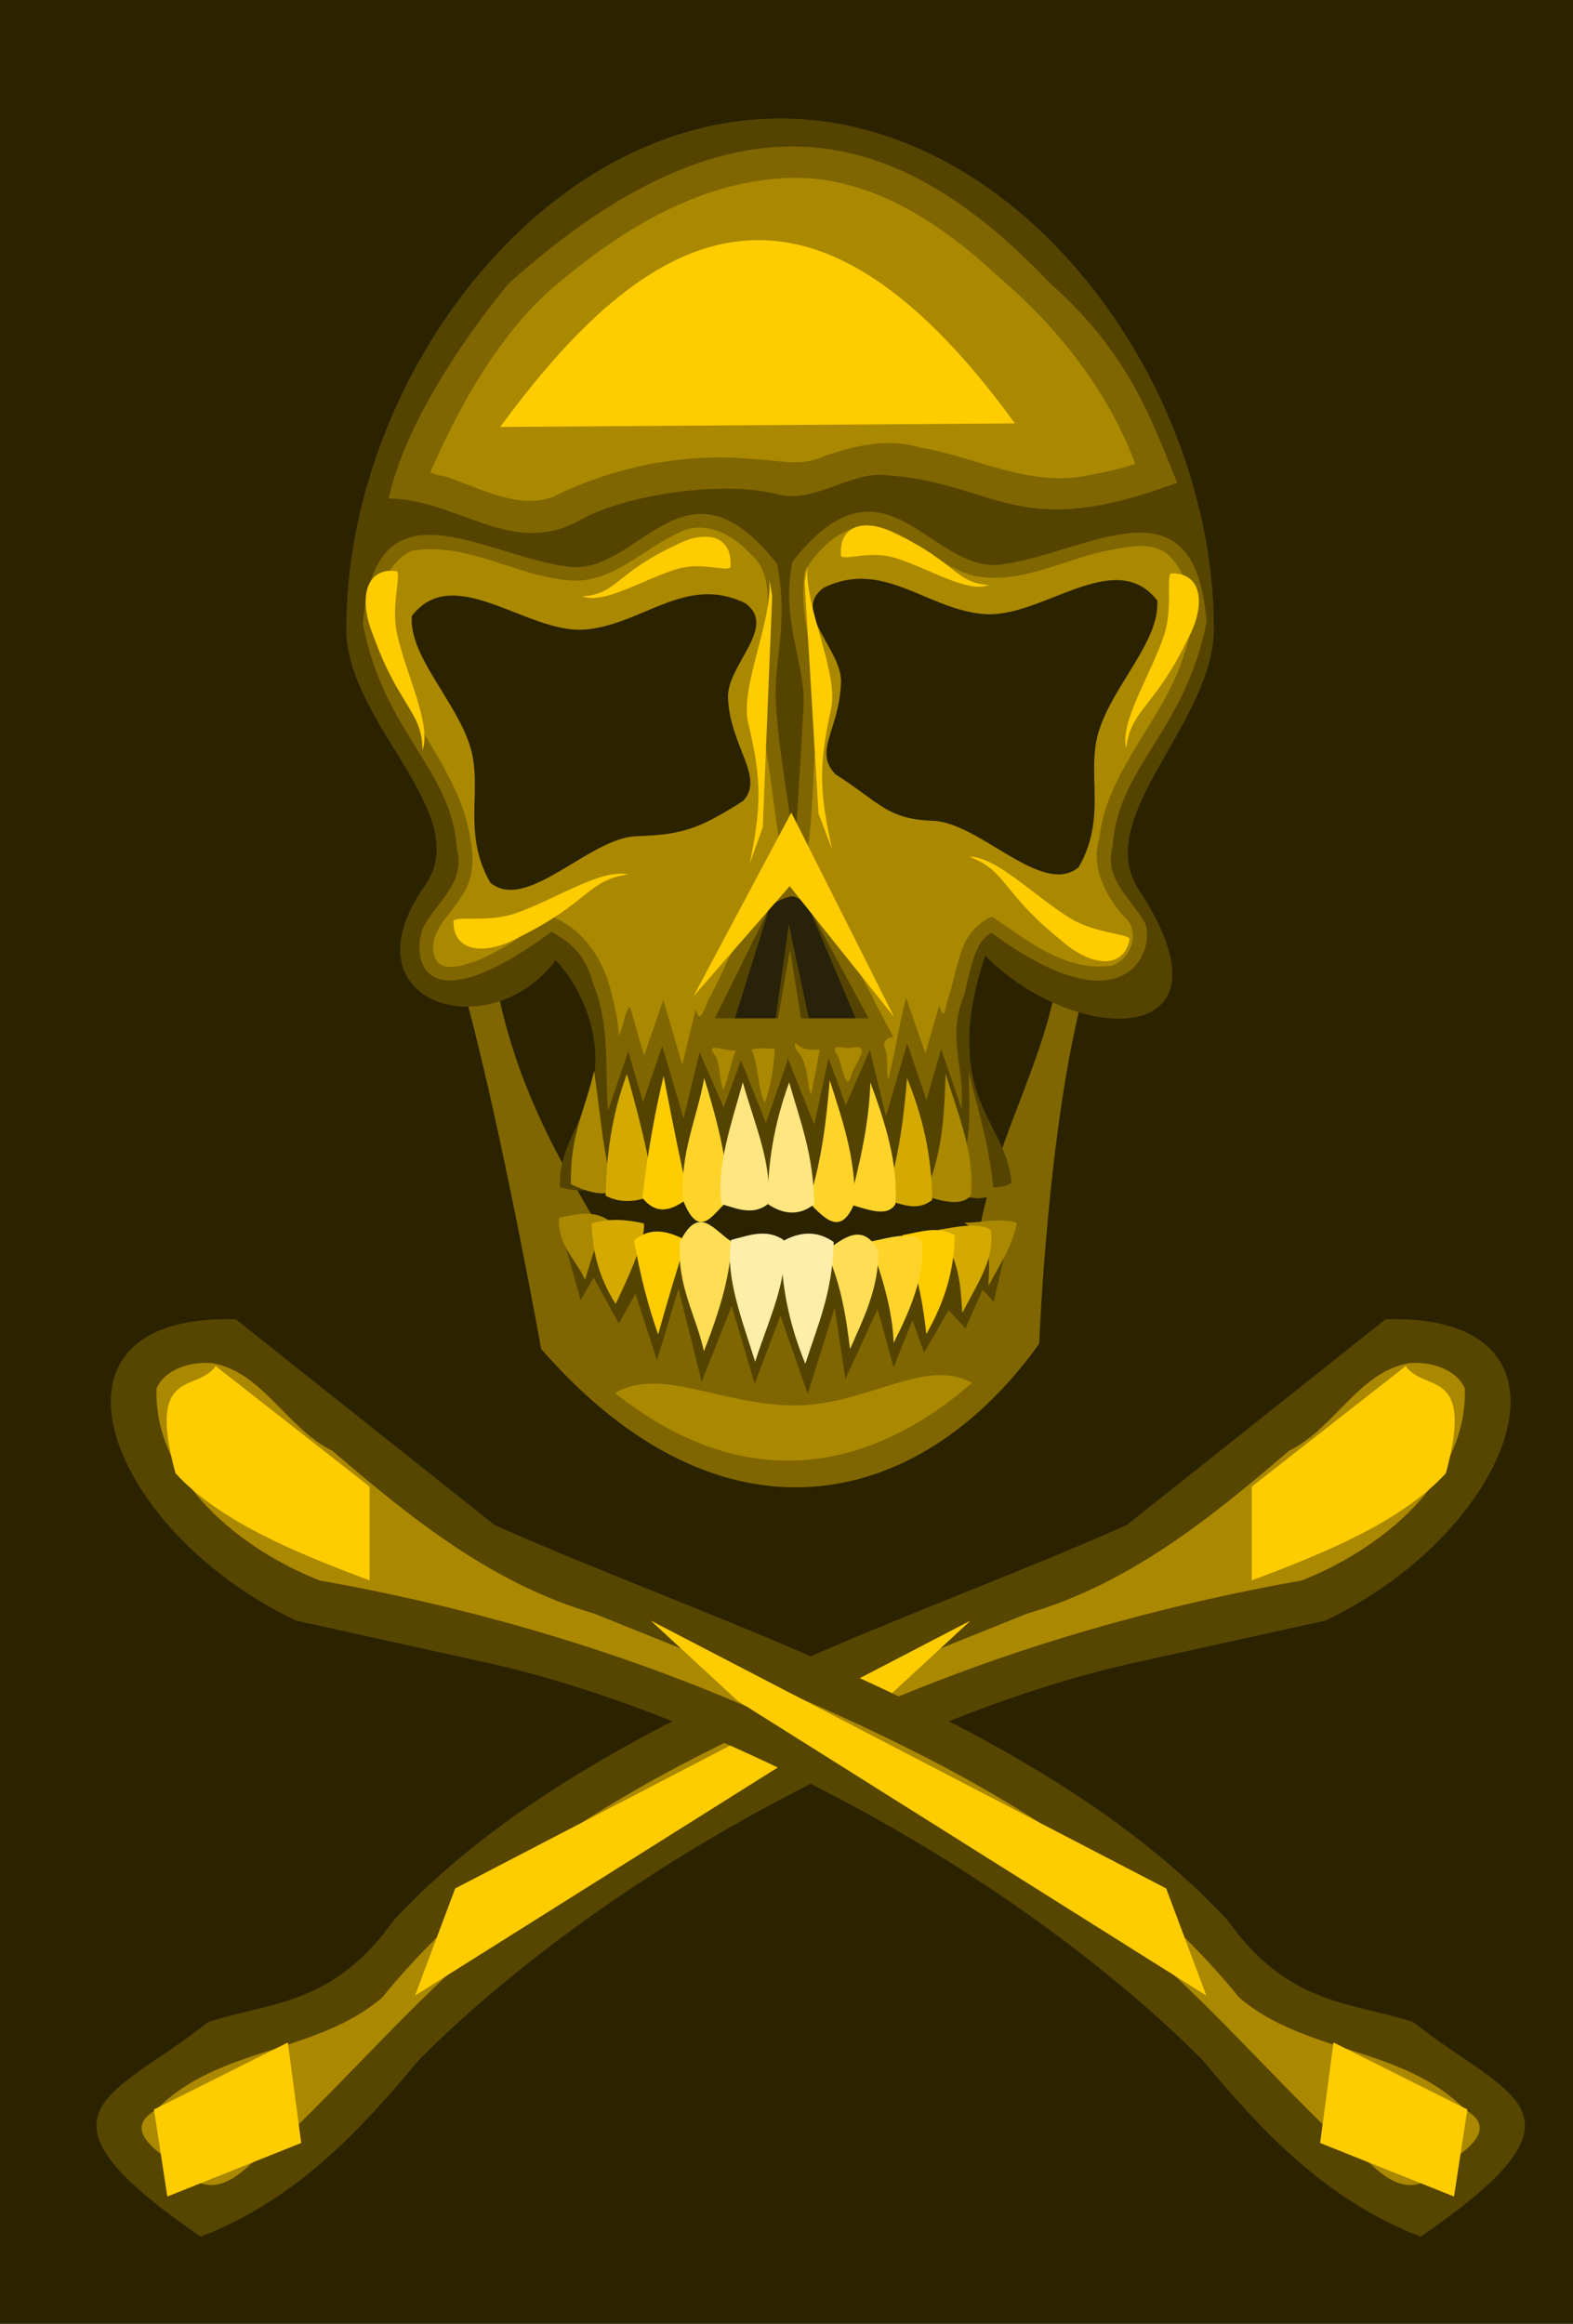 <?xml version="1.0" encoding="UTF-8" standalone="no"?>
<!-- Created with Inkscape (http://www.inkscape.org/) -->
<svg
    xmlns:inkscape="http://www.inkscape.org/namespaces/inkscape"
    xmlns:rdf="http://www.w3.org/1999/02/22-rdf-syntax-ns#"
    xmlns="http://www.w3.org/2000/svg"
    xmlns:sodipodi="http://sodipodi.sourceforge.net/DTD/sodipodi-0.dtd"
    xmlns:cc="http://creativecommons.org/ns#"
    xmlns:xlink="http://www.w3.org/1999/xlink"
    xmlns:dc="http://purl.org/dc/elements/1.1/"
    xmlns:svg="http://www.w3.org/2000/svg"
    xmlns:ns1="http://sozi.baierouge.fr"
    id="svg3290"
    sodipodi:docname="penguin.svg"
    inkscape:export-filename="c:\damn penguin"
    viewBox="0 0 146.87 216.87"
    sodipodi:version="0.32"
    inkscape:export-xdpi="90"
    version="1.1"
    inkscape:output_extension="org.inkscape.output.svg.inkscape"
    inkscape:export-ydpi="90"
    inkscape:version="0.48.1 r9760"
  >
  <defs
      id="defs3292"
    >
    <radialGradient
        id="radialGradient3235"
        gradientUnits="userSpaceOnUse"
        cy="18.945"
        cx="630.16"
        gradientTransform="matrix(2.133 0 0 1.456 -624.25 -45.506)"
        r="3.516"
        inkscape:collect="always"
      >
      <stop
          id="stop3231"
          style="stop-color:#0b9856"
          offset="0"
      />
      <stop
          id="stop3233"
          style="stop-color:#0b9856;stop-opacity:0"
          offset="1"
      />
    </radialGradient
    >
    <linearGradient
        id="linearGradient6352"
        y2="719.5"
        xlink:href="#linearGradient5177"
        gradientUnits="userSpaceOnUse"
        x2="330.67"
        y1="663.79"
        x1="344.7"
        inkscape:collect="always"
    />
    <linearGradient
        id="linearGradient5177"
      >
      <stop
          id="stop5179"
          style="stop-color:#2b240c"
          offset="0"
      />
      <stop
          id="stop5181"
          style="stop-color:#554400;stop-opacity:0"
          offset="1"
      />
    </linearGradient
    >
    <linearGradient
        id="linearGradient6354"
        y2="723.79"
        xlink:href="#linearGradient5177"
        gradientUnits="userSpaceOnUse"
        x2="116.53"
        y1="665.22"
        x1="97.208"
        inkscape:collect="always"
    />
    <filter
        id="filter5288"
        height="1.217"
        width="1.167"
        color-interpolation-filters="sRGB"
        y="-.108"
        x="-.083"
        inkscape:collect="always"
      >
      <feGaussianBlur
          id="feGaussianBlur5290"
          stdDeviation="1.966"
          inkscape:collect="always"
      />
    </filter
    >
    <clipPath
        id="clipPath5222"
        clipPathUnits="userSpaceOnUse"
      >
      <path
          id="path5224"
          style="fill:#554400"
          sodipodi:nodetypes="csscsccccscssc"
          inkscape:connector-curvature="0"
          d="m223.01 259.24c-103.12 0-186.73 117.69-186.73 228.11 0 42.714 55.619 82.614 33.829 114.78-35.712 52.718 27.864 72.887 56.305 33.373 9.84 10.604 21.047 33.283 15.727 56.05-3.898 16.684-14.778 28.252-13.849 45.477 5.067 1.133 10.214 2.507 14.068 0l164.26-1.877c5.948 2.506 11.267 2.5 15.963 0-0.658-14.899-11.002-26.923-15.264-42.109-6.259-22.3-1.075-43.467 4-59.617 38.722 40.915 111.45 42.305 66.139-29.411-20.565-32.547 32.272-74.355 32.272-116.67 0-110.42-83.604-228.11-186.73-228.11z"
      />
    </clipPath
    >
    <filter
        id="filter5260"
        inkscape:collect="always"
        color-interpolation-filters="sRGB"
      >
      <feGaussianBlur
          id="feGaussianBlur5262"
          stdDeviation="8.556"
          inkscape:collect="always"
      />
    </filter
    >
    <clipPath
        id="clipPath5216"
        clipPathUnits="userSpaceOnUse"
      >
      <path
          id="path5218"
          style="fill:#554400"
          sodipodi:nodetypes="csscsccccscssc"
          inkscape:connector-curvature="0"
          d="m223.01 259.24c-103.12 0-186.73 117.69-186.73 228.11 0 42.714 55.619 82.614 33.829 114.78-35.712 52.718 27.864 72.887 56.305 33.373 9.84 10.604 21.047 33.283 15.727 56.05-3.898 16.684-14.778 28.252-13.849 45.477 5.067 1.133 10.214 2.507 14.068 0l164.26-1.877c5.948 2.506 11.267 2.5 15.963 0-0.658-14.899-11.002-26.923-15.264-42.109-6.259-22.3-1.075-43.467 4-59.617 38.722 40.915 111.45 42.305 66.139-29.411-20.565-32.547 32.272-74.355 32.272-116.67 0-110.42-83.604-228.11-186.73-228.11z"
      />
    </clipPath
    >
    <filter
        id="filter5344"
        inkscape:collect="always"
        color-interpolation-filters="sRGB"
      >
      <feGaussianBlur
          id="feGaussianBlur5346"
          stdDeviation="8.798"
          inkscape:collect="always"
      />
    </filter
    >
    <filter
        id="filter5324"
        inkscape:collect="always"
        color-interpolation-filters="sRGB"
      >
      <feGaussianBlur
          id="feGaussianBlur5326"
          stdDeviation="5.505"
          inkscape:collect="always"
      />
    </filter
    >
    <filter
        id="filter5332"
        inkscape:collect="always"
        color-interpolation-filters="sRGB"
      >
      <feGaussianBlur
          id="feGaussianBlur5334"
          stdDeviation="4.636"
          inkscape:collect="always"
      />
    </filter
    >
    <clipPath
        id="clipPath5204"
        clipPathUnits="userSpaceOnUse"
      >
      <path
          id="path5206"
          style="fill:#554400"
          sodipodi:nodetypes="csscsccccscssc"
          inkscape:connector-curvature="0"
          d="m223.01 259.24c-103.12 0-186.73 117.69-186.73 228.11 0 42.714 55.619 82.614 33.829 114.78-35.712 52.718 27.864 72.887 56.305 33.373 9.84 10.604 21.047 33.283 15.727 56.05-3.898 16.684-14.778 28.252-13.849 45.477 5.067 1.133 10.214 2.507 14.068 0l164.26-1.877c5.948 2.506 11.267 2.5 15.963 0-0.658-14.899-11.002-26.923-15.264-42.109-6.259-22.3-1.075-43.467 4-59.617 38.722 40.915 111.45 42.305 66.139-29.411-20.565-32.547 32.272-74.355 32.272-116.67 0-110.42-83.604-228.11-186.73-228.11z"
      />
    </clipPath
    >
    <filter
        id="filter5236"
        inkscape:collect="always"
        color-interpolation-filters="sRGB"
      >
      <feGaussianBlur
          id="feGaussianBlur5238"
          stdDeviation="4.762"
          inkscape:collect="always"
      />
    </filter
    >
    <clipPath
        id="clipPath5210"
        clipPathUnits="userSpaceOnUse"
      >
      <path
          id="path5212"
          style="fill:#554400"
          sodipodi:nodetypes="csscsccccscssc"
          inkscape:connector-curvature="0"
          d="m223.01 259.24c-103.12 0-186.73 117.69-186.73 228.11 0 42.714 55.619 82.614 33.829 114.78-35.712 52.718 27.864 72.887 56.305 33.373 9.84 10.604 21.047 33.283 15.727 56.05-3.898 16.684-14.778 28.252-13.849 45.477 5.067 1.133 10.214 2.507 14.068 0l164.26-1.877c5.948 2.506 11.267 2.5 15.963 0-0.658-14.899-11.002-26.923-15.264-42.109-6.259-22.3-1.075-43.467 4-59.617 38.722 40.915 111.45 42.305 66.139-29.411-20.565-32.547 32.272-74.355 32.272-116.67 0-110.42-83.604-228.11-186.73-228.11z"
      />
    </clipPath
    >
    <filter
        id="filter5248"
        height="1.354"
        width="1.168"
        color-interpolation-filters="sRGB"
        y="-.177"
        x="-.084"
        inkscape:collect="always"
      >
      <feGaussianBlur
          id="feGaussianBlur5250"
          stdDeviation="10.641"
          inkscape:collect="always"
      />
    </filter
    >
    <clipPath
        id="clipPath5228"
        clipPathUnits="userSpaceOnUse"
      >
      <path
          id="path5230"
          style="fill:#806600"
          sodipodi:nodetypes="cccscsccccc"
          inkscape:connector-curvature="0"
          d="m86.487 647.22h14.674c8.826 48.679 31.722 85.956 46.95 113.09 1.156 0.55-18.92-8.868-17.749-8.341 61.885 27.804 137.26 28.499 188.64 9.071 4.846-2.714-10.483-3.174-10.016-5.786 7.723-43.181 31.794-81.671 34.287-121.24l14.674 1.467c-15.924 47.44-21.99 136.82-23.399 171.43-51.878 75.262-137.03 94.432-214.37 2.347-4.97-28.64-20.281-112.08-33.683-162.04z"
      />
    </clipPath
    >
    <filter
        id="filter5308"
        height="1.622"
        width="1.155"
        color-interpolation-filters="sRGB"
        y="-.311"
        x="-.077"
        inkscape:collect="always"
      >
      <feGaussianBlur
          id="feGaussianBlur5310"
          stdDeviation="4.955"
          inkscape:collect="always"
      />
    </filter
    >
    <filter
        id="filter5359"
        height="1.367"
        width="1.388"
        color-interpolation-filters="sRGB"
        y="-.183"
        x="-.194"
        inkscape:collect="always"
      >
      <feGaussianBlur
          id="feGaussianBlur5361"
          stdDeviation="6.982"
          inkscape:collect="always"
      />
    </filter
    >
    <filter
        id="filter6253"
        height="1.729"
        width="1.301"
        color-interpolation-filters="sRGB"
        y="-.365"
        x="-.151"
        inkscape:collect="always"
      >
      <feGaussianBlur
          id="feGaussianBlur6255"
          stdDeviation="3.747"
          inkscape:collect="always"
      />
    </filter
    >
    <filter
        id="filter6261"
        height="1.78"
        width="1.322"
        color-interpolation-filters="sRGB"
        y="-.39"
        x="-.161"
        inkscape:collect="always"
      >
      <feGaussianBlur
          id="feGaussianBlur6263"
          stdDeviation="4.009"
          inkscape:collect="always"
      />
    </filter
    >
    <filter
        id="filter6277"
        height="1.296"
        width="1.903"
        color-interpolation-filters="sRGB"
        y="-.148"
        x="-.451"
        inkscape:collect="always"
      >
      <feGaussianBlur
          id="feGaussianBlur6279"
          stdDeviation="4.454"
          inkscape:collect="always"
      />
    </filter
    >
    <filter
        id="filter6221"
        height="1.628"
        width="1.269"
        color-interpolation-filters="sRGB"
        y="-.314"
        x="-.135"
        inkscape:collect="always"
      >
      <feGaussianBlur
          id="feGaussianBlur6223"
          stdDeviation="3.942"
          inkscape:collect="always"
      />
    </filter
    >
    <filter
        id="filter6269"
        height="1.31"
        width="1.737"
        color-interpolation-filters="sRGB"
        y="-.155"
        x="-.368"
        inkscape:collect="always"
      >
      <feGaussianBlur
          id="feGaussianBlur6271"
          stdDeviation="4.549"
          inkscape:collect="always"
      />
    </filter
    >
    <filter
        id="filter6209"
        height="1.453"
        width="1.295"
        color-interpolation-filters="sRGB"
        y="-.227"
        x="-.147"
        inkscape:collect="always"
      >
      <feGaussianBlur
          id="feGaussianBlur6211"
          stdDeviation="3.972"
          inkscape:collect="always"
      />
    </filter
    >
    <filter
        id="filter6245"
        height="1.141"
        width="2.453"
        color-interpolation-filters="sRGB"
        y="-.071"
        x="-.727"
        inkscape:collect="always"
      >
      <feGaussianBlur
          id="feGaussianBlur6247"
          stdDeviation="3.364"
          inkscape:collect="always"
      />
    </filter
    >
    <filter
        id="filter6237"
        height="1.124"
        width="2.389"
        color-interpolation-filters="sRGB"
        y="-.062"
        x="-.694"
        inkscape:collect="always"
      >
      <feGaussianBlur
          id="feGaussianBlur6239"
          stdDeviation="2.959"
          inkscape:collect="always"
      />
    </filter
    >
    <filter
        id="filter6300"
        height="2.267"
        width="1.46"
        color-interpolation-filters="sRGB"
        y="-.633"
        x="-.23"
        inkscape:collect="always"
      >
      <feGaussianBlur
          id="feGaussianBlur6302"
          stdDeviation="19.831"
          inkscape:collect="always"
      />
    </filter
    >
    <filter
        id="filter6816"
        inkscape:collect="always"
        color-interpolation-filters="sRGB"
      >
      <feGaussianBlur
          id="feGaussianBlur6818"
          stdDeviation="1.933"
          inkscape:collect="always"
      />
    </filter
    >
    <filter
        id="filter6835"
        height="1.345"
        width="1.233"
        color-interpolation-filters="sRGB"
        y="-.172"
        x="-.116"
        inkscape:collect="always"
      >
      <feGaussianBlur
          id="feGaussianBlur6837"
          stdDeviation="2.515"
          inkscape:collect="always"
      />
    </filter
    >
    <filter
        id="filter6870"
        height="1.659"
        width="1.689"
        color-interpolation-filters="sRGB"
        y="-.33"
        x="-.344"
        inkscape:collect="always"
      >
      <feGaussianBlur
          id="feGaussianBlur6872"
          stdDeviation="1.974"
          inkscape:collect="always"
      />
    </filter
    >
    <filter
        id="filter6897"
        height="1.697"
        width="1.736"
        color-interpolation-filters="sRGB"
        y="-.349"
        x="-.368"
        inkscape:collect="always"
      >
      <feGaussianBlur
          id="feGaussianBlur6899"
          stdDeviation="2.904"
          inkscape:collect="always"
      />
    </filter
    >
  </defs
  >
  <sodipodi:namedview
      id="namedview3294"
      fit-margin-left="0"
      inkscape:zoom="1.6000001"
      borderopacity="1.0"
      inkscape:current-layer="layer1"
      inkscape:cx="191.82452"
      inkscape:cy="121.84915"
      inkscape:window-maximized="0"
      showgrid="false"
      fit-margin-right="0"
      inkscape:guide-bbox="true"
      units="pt"
      showguides="true"
      bordercolor="#666666"
      inkscape:window-x="0"
      inkscape:window-y="25"
      fit-margin-bottom="0"
      inkscape:window-width="1024"
      inkscape:pageopacity="0.0"
      inkscape:pageshadow="2"
      pagecolor="#ffffff"
      inkscape:document-units="pt"
      inkscape:window-height="708"
      fit-margin-top="0"
  />
  <g
      id="layer1"
      inkscape:label="Layer 1"
      inkscape:groupmode="layer"
      transform="translate(5.825 -3.095)"
    >
    <rect
        id="rect6920"
        style="fill:#2b2200"
        transform="translate(-4.575 3.557)"
        height="216.87"
        width="146.87"
        y="-.462"
        x="-1.25"
    />
    <path
        id="path3226"
        sodipodi:nodetypes="csssc"
        style="fill:url(#radialGradient3235)"
        inkscape:connector-curvature="0"
        d="m727.58-18.268c0 2.825-4.117 5.455-7.988 5.455s-7.012-2.292-7.012-5.117 3.142-5.117 7.012-5.117 7.988 1.954 7.988 4.779z"
    />
    <g
        id="g3250"
        transform="translate(150.62 -43.321)"
      >
      <path
          id="path3160"
          inkscape:connector-curvature="0"
          sodipodi:nodetypes="csssz"
          style="stroke:#060000;stroke-width:0.4;fill:#96c8f1"
          d="m661.25 46.562c0 9.143-15.585 7.812-30.938 7.812-15.352 0-35.938 1.33-35.938-7.812s19.96-27.812 35.312-27.812 31.562 18.67 31.562 27.812z"
      />
      <g
          id="g3221"
          transform="matrix(1.393 0 0 1 -247.79 1.641)"
        >
        <path
            id="path3163"
            sodipodi:nodetypes="ccccccccccccccccc"
            style="fill-opacity:.987;stroke:#060000;stroke-width:0.4;fill:#22e78a"
            inkscape:connector-curvature="0"
            d="m639.52 17.201c-8.664-0.818-8.686 0.601-0.737 4.013-0.475 1.234-1.161 2.345-2.01 3.278-7.346-10.594-4.013-2.133-2.98 2.211-1.121 0.522-2.354 0.811-3.648 0.811 2.505-15.193-1.734-3.457-3.648-0.811-1.121-0.522-2.132-1.278-2.98-2.211 7.192-5.121 4.837-8.174-1.678-6.261-0.475-1.234-0.074-2.59-0.074-4.013 0.329-0.618 12.824 5.142 1.732-2.797 0.585-2.559 2.266-3.781 3.557-3.278 4.495 10.115 3.516 5.272 2.538-1.327 1.121-0.522 3.459-0.258 4.2 0.515 1.294 0-1.009 5.15-1.655 6.777 1.563-0.583 3.126-6.125 3.974-5.192 4.053 3.143-0.454 4.254-2.631 6.372 5.224-0.443 5.842-3.937 6.04 1.914z"
        />
        <path
            id="path3182"
            sodipodi:nodetypes="ccsc"
            style="fill-rule:evenodd;fill-opacity:.988;stroke:#000000;stroke-width:0.321;fill:#22e78a"
            inkscape:connector-curvature="0"
            d="m629.48 18.446c-1.083-2.023-2.88-3.926-4.95-3.813 0.188-1.356 1.025-6.214 1.747-3.651 0.986 3.504 4.18 4.383 4.18 4.383"
        />
        <path
            id="path3184"
            sodipodi:nodetypes="cscc"
            style="fill-rule:evenodd;fill-opacity:.988;stroke:#000000;stroke-width:.292;fill:#22e78a"
            inkscape:connector-curvature="0"
            d="m631.44 15.606s3.694-1.912 4.592-1.725c0.898 0.187 0.463 2.463 0.039 3.797-2.46-0.786-4.629 0.742-4.629 0.742"
        />
      </g
      >
      <path
          id="path3237"
          inkscape:connector-curvature="0"
          sodipodi:nodetypes="cscssssssssc"
          style="fill:#9ab1c2"
          d="m658.44 49.453c0 2.329-16.601 2.188-22.617 2.188-6.016 0-36.523 1.626-36.523-5.938 1.045 0.139 2.8 1.749 4.807 1.857 2.007 0.108 4.89-0.584 7.566-0.519 2.676 0.065 5.222 2.684 8.274 2.695 3.051 0.01 6.061-7.353 9.195-7.409 3.134-0.056 6.314 7.274 9.237 7.139 2.923-0.135 2.933-11.171 5.352-11.396s7.325 10.283 8.947 9.956c1.622-0.327-1.635-10.813-0.994-11.072 2.36-0.956 9.961 5.64 6.758 12.5z"
      />
    </g
    >
    <g
        id="g6304"
        transform="matrix(.232 0 0 .232 -24.083 -46.429)"
      >
      <g
          id="g5479"
          transform="matrix(.935 0 0 .9 184.13 27.809)"
        >
        <path
            id="path5481"
            style="fill:#806600"
            sodipodi:nodetypes="cccscsccccc"
            inkscape:connector-curvature="0"
            d="m86.487 647.22h14.674c8.826 48.679 31.722 85.956 46.95 113.09 1.156 0.55-18.92-8.868-17.749-8.341 61.885 27.804 137.26 28.499 188.64 9.071 4.846-2.714-10.483-3.174-10.016-5.786 7.723-43.181 31.794-81.671 34.287-121.24l14.674 1.467c-15.924 47.44-21.99 136.82-23.399 171.43-51.878 75.262-137.03 94.432-214.37 2.347-4.97-28.64-20.281-112.08-33.683-162.04z"
        />
        <path
            id="path5483"
            d="m342.94 638.06c-3.79 38.15-26.48 75.48-33.94 117.19-0.461 2.58 14.474 3.058 10.156 5.688h15.469c2.401-34.087 9.084-81.872 22.469-122.88h-14.156z"
            style="fill:url(#linearGradient6352)"
            inkscape:connector-curvature="0"
        />
        <path
            id="path5485"
            d="m86.494 647.23c9.776 36.438 20.152 73.539 27 102.09l33.031 8.156c-15.192-26.884-36.841-63.181-45.375-110.25h-14.656z"
            style="fill:url(#linearGradient6354)"
            inkscape:connector-curvature="0"
        />
        <path
            id="path5487"
            style="fill:#554400"
            sodipodi:nodetypes="csscsccccscssc"
            inkscape:connector-curvature="0"
            d="m223.01 259.24c-103.12 0-186.73 117.69-186.73 228.11 0 42.714 55.619 82.614 33.829 114.78-35.712 52.718 27.864 72.887 56.305 33.373 9.84 10.604 21.047 33.283 15.727 56.05-3.898 16.684-14.778 28.252-13.849 45.477 5.067 1.133 10.214 2.507 14.068 0l164.26-1.877c5.948 2.506 11.267 2.5 15.963 0-0.658-14.899-11.002-26.923-15.264-42.109-6.259-22.3-1.075-43.467 4-59.617 38.722 40.915 111.45 42.305 66.139-29.411-20.565-32.547 32.272-74.355 32.272-116.67 0-110.42-83.604-228.11-186.73-228.11z"
        />
        <path
            id="path5489"
            style="filter:url(#filter5288);fill:#28220b"
            sodipodi:nodetypes="cccccccc"
            inkscape:connector-curvature="0"
            d="m218.39 612.18c5.632-7.058 11.264-7.178 16.896-0.469l22.992 56.494-22.027-2.525-9.484-46.276-6.433 47.791-18.635 0.505 16.691-55.52z"
        />
        <path
            id="path5491"
            style="filter:url(#filter5260);fill:#806600"
            d="m260.78 435.01c-9.445 0.08-19.919 5.758-32.469 22.375-5.093 26.959 5.787 45.638 4.812 64.594-1.025 19.944-3.321 57.926-5.125 84.875 2.432 0.341 4.849 1.947 7.281 4.844l25.812 49.75h-29.094l-4.724-30.929-5.12 30.929h-27.219l23.469-49.281c2.753-3.451 7.997-5.228 10.75-5.375l0.482-13.848c-1.796-24.235-7.174-48.032-8.446-72.79-0.975-18.956 5.651-34.808 0.558-61.768-40.159-53.173-59.3 5.765-90.312 1.188-37.865-5.589-82.814-40.532-88 25.594 9.021 48.75 38.326 64.937 40.438 100.5 3.812 14.023-7.113 22.517-13.156 32.844-6.396 8.579-7.8 51.42 53.938 4.219 7.352 4.454 14.488 9.451 17.875 23.156 7.521 18.969 4.898 37.937 6.406 56.906l8.75-26.625 6.312 22.781 8.281-25.219 9.188 32.469 6.906-29.625 10.375 24.719 7.438-21.094 10.75 27.969 9.156-27.5v-1.938l11.625 30.219 6.156-29.781 7.406 21.094 10.406-24.719 6.875 29.625 9.188-32.438 8.281 25.219 6.312-22.781 8.75 26.625c1.508-18.969-6.459-31.499 1.062-50.469 3.387-13.705 4.429-23.703 11.781-28.156 61.737 47.202 71.77 2.891 65.375-5.688-6.043-10.327-16.968-18.821-13.156-32.844 2.112-35.563 31.416-51.75 40.438-100.5-5.186-66.125-50.135-31.151-88-25.562-21.321 3.147-37.034-23.739-57.812-23.562z"
            clip-path="url(#clipPath5222)"
            sodipodi:nodetypes="ccsccccccccccscsccccccccccccccccccccccccccccccsc"
            inkscape:connector-curvature="0"
        />
        <path
            id="path5493"
            style="fill:#aa8800"
            sodipodi:nodetypes="cccc"
            inkscape:connector-curvature="0"
            d="m142.95 684.92c2.941 20.39 4.058 40.855 9.147 53.972-7.13 2.156-13.1-0.454-19.125-3.285-0.378-22.983 6.334-33.379 9.978-50.687z"
        />
        <path
            id="path5495"
            d="m157.08 686.33c7.195 26.257 11.366 45.687 10.81 54.442-6.652 2.695-13.304 3.538-19.956 0 0.367-17.138 2.178-34.819 9.147-54.442z"
            sodipodi:nodetypes="cccc"
            style="fill:#d4aa00"
            inkscape:connector-curvature="0"
        />
        <path
            id="path5497"
            style="fill:#ffcc00"
            sodipodi:nodetypes="cccc"
            inkscape:connector-curvature="0"
            d="m172.88 687.27c4.113 22.173 7.804 41.017 10.81 54.442-6.652 5.066-13.304 8.51-19.956 0 2.43-21.639 5.611-39.041 9.147-54.442z"
        />
        <path
            id="path5499"
            d="m190.34 688.21c8.645 28.717 9.742 41.611 10.81 54.442-6.46 4.563-12.474 19.69-19.956 0-1.216-21.758 6.084-36.306 9.147-54.442z"
            sodipodi:nodetypes="cccc"
            style="fill:#ffd42a"
            inkscape:connector-curvature="0"
        />
        <path
            id="path5501"
            style="fill:#ffe680"
            sodipodi:nodetypes="cccc"
            inkscape:connector-curvature="0"
            d="m206.97 690.08c4.963 18.367 13.013 37.231 10.81 54.442-6.652 5.224-13.304 1.955-19.956 0-2.385-16.395 4.131-35.66 9.147-54.442z"
        />
        <path
            id="path5503"
            style="fill:#806600"
            sodipodi:nodetypes="cccc"
            inkscape:connector-curvature="0"
            d="m304.26 685.39c3.934 17.4 8.9 32.471 10.81 54.442-6.652 4.58-13.304 0.051-19.956 0 11.588-18.147 9.188-36.294 9.147-54.442z"
        />
        <path
            id="path5505"
            d="m294.28 686.33c5.406 18.147 12.744 36.294 10.81 54.442-4.454 4.962-12.269 2.338-19.956 0 8.213-19.74 8.459-37.158 9.147-54.442z"
            sodipodi:nodetypes="cccc"
            style="fill:#aa8800"
            inkscape:connector-curvature="0"
        />
        <path
            id="path5507"
            style="fill:#d4aa00"
            sodipodi:nodetypes="cccc"
            inkscape:connector-curvature="0"
            d="m277.65 688.21c6.742 16.966 10.716 34.974 10.81 54.442-6.652 5.441-13.304 1.611-19.956 0 5.702-19.645 7.838-37.277 9.147-54.442z"
        />
        <path
            id="path5509"
            d="m261.85 690.08c6.514 18.147 11.96 36.294 10.81 54.442-3.567 6.095-12.15 2.281-19.956 0 4.789-18.638 8.751-37.043 9.147-54.442z"
            sodipodi:nodetypes="cccc"
            style="fill:#ffd42a"
            inkscape:connector-curvature="0"
        />
        <path
            id="path5511"
            style="fill:#ffd42a"
            sodipodi:nodetypes="cccc"
            inkscape:connector-curvature="0"
            d="m244.39 689.15c5.171 17.085 10.98 33.739 10.81 54.442-5.919 15.714-12.959 7.404-19.956 0 5.836-18.934 7.671-36.738 9.147-54.442z"
        />
        <path
            id="path5513"
            d="m226.93 690.08c4.556 16.803 10.419 31.762 10.81 54.442-6.098 5.006-12.75 5.006-19.956 0-0.277-18.147 2.772-36.295 9.147-54.442z"
            sodipodi:nodetypes="cccc"
            style="fill:#ffe680"
            inkscape:connector-curvature="0"
        />
        <path
            id="path5515"
            style="filter:url(#filter5344);fill:#aa8800"
            d="m260.46 441.05c-11.98 1.305-21.372 10.714-26.844 20.75-3.559 24.479 9.1 48.251 4.785 72.778-1.478 19.601-1.018 39.672-4.753 58.91-2.878 4.823-10.258 1.517-9.864-3.635-2.7-16.586-4.354-33.312-6.98-49.897-2.559-18.87-1.495-37.971 0.719-56.75 0.392-10.321 1.067-22.678-7.75-29.781-7.115-8.275-19.506-14.984-30.188-9.094-15.826 7.371-29.196 23.437-48.156 21.312-22.668-2.258-43.437-17.152-66.688-13.219-11.903 5.256-14.848 20.553-14.812 32.469 3.476 36.171 35.632 62 40 97.938 1.538 8.33 0.763 17.27-4.188 24.312-4.772 8.423-14.772 16.162-11.375 27 2.715 7.297 12.129 3.631 17.438 1.844 11.795-4.736 21.964-12.839 32.313-20.312 14.714 5.862 23.563 20.62 26.562 35.656 1.58 5.834 2.49 11.817 2.969 17.844 1.849-3.001 3.986-18.638 5.576-9.866 1.752 6.287 3.511 12.572 5.236 18.866 2.753-8.304 5.514-16.607 8.281-24.906 2.733 9.642 5.46 19.285 8.156 28.938 1.958-8.344 3.92-16.687 5.875-25.031 1.86 9.218 4.436-3.468 6.516-6.064 7.345-15.094 13.512-31.008 22.671-44.968 6.207-6.282 18.065-7.063 23.125 1.125 7.014 9.535 10.46 20.983 16.731 30.991 5.233 10.041 10.764 21.536 15.97 31.594-1.821-0.106-5.329 1.581-3.464 5.518 1.399 3.852 0.246 9.586 1.183 13.536 2.709-9.594 5.045-27.049 7.768-36.638 2.767 8.3 5.528 16.602 8.281 24.906 1.956-7.121 3.938-14.235 5.938-21.344 2.009 6.231 2.443 2.961 3.2-1.042 2.971-8.919 4.196-18.365 7.769-27.02 2.488-5.094 6.512-9.473 11.781-11.812 15.131 10.653 31.767 24.953 51.562 21.938 8.695-3.015 12.588-15.906 5.032-22.125-7.881-9.396-14.23-22.117-10.438-34.625 3.311-31.417 28.926-54.096 36.938-83.875 4.951-13.822 3.565-30.928-6.406-42.188-7.774-7.844-19.569-3.97-29.062-2.281-17.908 4.322-35.695 14.503-54.531 11.062-17.334-3.927-28.67-21.607-46.875-22.812zm-30.8 231.34c-1.437 2.357 2.811 5.333 3.25 7.969 2.209 4.545 1.674 10.584 3.438 15.335 1.289-6.733 2.668-13.791 3.737-20.312-4.326 0.282-7.459 0.336-10.424-2.991zm-31.031 21.205c2.019-5.737 3.305-12.194 5.317-17.933-4.414 1.111-14.248-4.713-8.46 3.183 1.762 4.202 1.381 10.548 3.143 14.75zm12.094-18.179c3.043 6.883 2.763 18.974 5.755 23.754 2.487-7.192 4.026-16.542 4.174-24.223-4.206 0.296-6.902-0.601-9.929 0.469zm36.75 2.112c2.073 2.824 3.739 18.308 6.183 9.566 0.799-4.633 9.668-14.619 0.286-12.503-2.706 0.888-10-2.37-6.469 2.938z"
            clip-path="url(#clipPath5216)"
            sodipodi:nodetypes="cccccccccccccccccccccccccccccccccccccccccccccccccccccccccccccc"
            inkscape:connector-curvature="0"
        />
        <path
            id="path5517"
            style="filter:url(#filter5324);fill:#2b2200"
            sodipodi:nodetypes="cscscscsc"
            inkscape:connector-curvature="0"
            d="m64.492 481.6c18.136-24.263 49.414 7.815 74.121 6.104 24.729-1.713 43.825-25.017 69.492-11.735 14.027 10.523-8.067 27.614-7.517 42.25 0.813 21.648 16.034 35.536 6.507 46.064-19.094 12.655-26.366 15.099-45.946 15.775-20.33 0.702-47.23 34.317-62.866 20.752-12.36-22.358-3.078-41.722-8.599-60.579-6.061-20.702-26.52-40.602-25.193-58.63z"
        />
        <path
            id="path5519"
            d="m385.34 474.69c-18.136-24.263-49.414 7.815-74.121 6.104-24.729-1.713-43.825-25.017-69.492-11.735-14.027 10.523 8.067 27.614 7.517 42.25-0.813 21.648-11.994 30.486-2.466 41.013 19.094 12.655 22.325 20.15 41.905 20.826 20.33 0.702 47.23 34.317 62.866 20.752 12.36-22.358 3.078-41.722 8.599-60.579 6.061-20.702 26.52-40.602 25.193-58.63z"
            sodipodi:nodetypes="cscscscsc"
            style="filter:url(#filter5332);fill:#2b2200"
            inkscape:connector-curvature="0"
        />
        <path
            id="path5521"
            d="m138.57 750.22c59.12 19.661 117.77 32.668 175 5l7.413 5.907-5.985 26.95-4.907-5.249-7.248 17.276-7.304-8.177-10.543 19.011-5.032-14.508-8.087 21.058-6.902-26.048-13.853 31.33-4.603-31.989-11.602 38.598-11.758-34.998-11.069 30.46-9.909-34.79-12.915 33.831-9.983-41.542-9.263 32.027-9.251-29.8-7.165 13.332-10.834-20.48-5.63 9.943-7.641-28.481 9.069-8.662z"
            sodipodi:nodetypes="cccccccccccccccccccccccccc"
            style="fill:#554400"
            inkscape:connector-curvature="0"
        />
        <path
            id="path5523"
            d="m312.72 781.06c4.441-9.015 10.047-16.824 12.202-28.207-7.509-2.373-15.018-0.026-22.528 0 13.081 9.402 10.371 18.805 10.325 28.207z"
            sodipodi:nodetypes="cccc"
            style="fill:#aa8800"
            inkscape:connector-curvature="0"
        />
        <path
            id="path5525"
            d="m139.07 778.33c3.32-11.129 5.05-19.014 10.794-26.174-7.109-5.401-15.257-3.037-22.058-1.492-0.427 12.545 7.151 18.219 11.264 27.666z"
            sodipodi:nodetypes="cccc"
            style="fill:#aa8800"
            inkscape:connector-curvature="0"
        />
        <path
            id="path5527"
            style="fill:#d4aa00"
            sodipodi:nodetypes="cccc"
            inkscape:connector-curvature="0"
            d="m152.21 789.13c8.122-17.36 12.831-30.206 12.202-35.995-7.509-1.782-15.018-2.34-22.528 0 0.414 11.331 2.458 23.021 10.325 35.995z"
        />
        <path
            id="path5529"
            d="m170.52 802.74c4.643-17.111 8.81-31.653 12.202-42.012-7.509-3.909-15.018-6.567-22.528 0 2.743 16.699 6.334 30.128 10.325 42.012z"
            sodipodi:nodetypes="cccc"
            style="fill:#ffcc00"
            inkscape:connector-curvature="0"
        />
        <path
            id="path5531"
            style="fill:#ffdd55"
            sodipodi:nodetypes="cccc"
            inkscape:connector-curvature="0"
            d="m190.23 810.25c9.759-25.782 10.998-37.359 12.202-48.878-7.292-4.097-14.081-17.678-22.528 0-1.372 19.534 6.868 32.596 10.325 48.878z"
        />
        <path
            id="path5533"
            d="m212.29 814.94c5.603-18.367 14.69-37.231 12.202-54.442-7.509-5.224-15.018-1.955-22.528 0-2.693 16.395 4.664 35.66 10.325 54.442z"
            sodipodi:nodetypes="cccc"
            style="fill:#ffeeaa"
            inkscape:connector-curvature="0"
        />
        <path
            id="path5535"
            style="fill:#d4aa00"
            sodipodi:nodetypes="cccc"
            inkscape:connector-curvature="0"
            d="m301.46 793.07c6.103-12.347 14.386-24.693 12.202-37.04-5.028-3.376-13.849-1.591-22.528 0 9.271 13.43 9.549 25.28 10.325 37.04z"
        />
        <path
            id="path5537"
            d="m285.97 802.55c7.611-13.768 12.096-28.381 12.202-44.178-7.509-4.415-15.018-1.307-22.528 0 6.437 15.941 8.848 30.249 10.325 44.178z"
            sodipodi:nodetypes="cccc"
            style="fill:#ffcc00"
            inkscape:connector-curvature="0"
        />
        <path
            id="path5539"
            style="fill:#ffd42a"
            sodipodi:nodetypes="cccc"
            inkscape:connector-curvature="0"
            d="m271.89 806.49c7.353-15.049 13.501-30.098 12.202-45.148-4.027-5.054-13.715-1.891-22.528 0 5.406 15.456 9.879 30.719 10.325 45.148z"
        />
        <path
            id="path5541"
            d="m253.12 809.31c5.838-13.796 12.394-27.243 12.202-43.959-6.682-12.688-14.629-5.978-22.528 0 6.588 15.288 8.659 29.665 10.325 43.959z"
            sodipodi:nodetypes="cccc"
            style="fill:#ffdd55"
            inkscape:connector-curvature="0"
        />
        <path
            id="path5543"
            style="fill:#ffeeaa"
            sodipodi:nodetypes="cccc"
            inkscape:connector-curvature="0"
            d="m233.88 815.88c5.143-16.803 11.761-31.762 12.202-54.442-6.883-5.006-14.393-5.006-22.528 0-0.313 18.147 3.129 36.294 10.325 54.442z"
        />
        <path
            id="path5545"
            style="filter:url(#filter5236);fill:#806600"
            d="m106.07 333.13c101.41-94.523 171.06-68.032 233.35 0 35.889 32.75 45.079 66.102 54.548 88.893-70.591 27.445-77.537-0.599-127.25-3.475-13.657-0.79-29.822 12.765-44.445 8.76-24.762-6.782-67.173 0.702-84.833 11.159-29.921 17.716-52.885-9.082-82.88-9.372 6.281-30.38 29.475-68.211 51.518-95.964z"
            clip-path="url(#clipPath5204)"
            sodipodi:nodetypes="cccssscc"
            inkscape:connector-curvature="0"
        />
        <path
            id="path5547"
            d="m226.66 285.81c-40.112 1.461-75.419 25.446-104.19 51.562-22.598 22.136-37.685 51.053-50 79.938 2.553 1.675 7.166 1.574 10.155 3.351 13.45 4.799 28.36 13.25 42.751 7.649 26.704-13.688 57.095-19.915 87.091-16.741 9.771 0.411 19.875 3.428 29.079-1.254 13.092-4.685 27.438-8.37 41.142-4.13 24.243 4.129 47.789 18.156 72.938 12.562 6.845-1.351 13.744-2.778 20.281-5.094-11.734-32.524-33.029-60.826-58.776-83.552-24.256-23.49-55.066-45.474-90.474-44.292z"
            style="filter:url(#filter5248);fill:#aa8800"
            inkscape:connector-curvature="0"
            clip-path="url(#clipPath5210)"
        />
        <path
            id="path5549"
            style="filter:url(#filter5308);fill:#aa8800"
            d="m229.28 834.5c-31.04 0-57.565-17.516-77.353-5.562 56.034 46.201 109.81 35.192 153.65-4.505-19.77-11.82-45.46 10.07-76.3 10.07z"
            clip-path="url(#clipPath5228)"
            sodipodi:nodetypes="cccc"
            inkscape:connector-curvature="0"
        />
        <path
            id="path5551"
            d="m185.71 651.65 42.143-82.143 44.286 91.429-45-58.571-41.429 49.286z"
            sodipodi:nodetypes="ccccc"
            style="filter:url(#filter5359);fill:#ffcc00"
            inkscape:connector-curvature="0"
        />
      </g
      >
      <path
          id="rect6127"
          d="m438.91 428.09c24.264 11.159 24.177 20.018 37.881 20.708-8.9 3.461-24.465-6.92-38.459-11.056-9.368-2.769-19.427 1.164-21.14-0.56-1.155-12.392 9.411-15.546 21.718-9.091z"
          sodipodi:nodetypes="ccscc"
          style="filter:url(#filter6253);fill:#ffcc00"
          inkscape:connector-curvature="0"
      />
      <path
          id="path6130"
          style="filter:url(#filter6261);fill:#ffcc00"
          sodipodi:nodetypes="ccscc"
          inkscape:connector-curvature="0"
          d="m350.94 432.63c-24.264 11.159-24.177 20.018-37.881 20.708 8.9 3.461 24.465-6.92 38.459-11.056 9.368-2.769 19.427 1.164 21.14-0.56 1.155-12.392-9.411-15.546-21.718-9.091z"
      />
      <path
          id="path6132"
          d="m228.87 468.98c10.625 29.539 19.489 29.775 19.876 46.243 3.66-10.544-6.38-29.617-10.207-46.566-2.562-11.346 1.596-23.262-0.092-25.383-12.372-1.863-15.761 10.693-9.577 25.706z"
          sodipodi:nodetypes="ccscc"
          style="filter:url(#filter6277);fill:#ffcc00"
          inkscape:connector-curvature="0"
      />
      <path
          id="path6134"
          style="filter:url(#filter6221);fill:#ffcc00"
          d="m287.87 590.35c28.105-13.985 27.31-22.817 43.621-25.114-10.898-2.41-28.675 9.778-45.065 15.548-10.971 3.863-23.29 1.118-25.201 3.04-0.413 12.504 12.452 14.412 26.645 6.525z"
          inkscape:transform-center-x="-27.34972"
          inkscape:transform-center-y="-9.2725976"
          inkscape:connector-curvature="0"
          sodipodi:nodetypes="ccscc"
      />
      <path
          id="path6136"
          style="filter:url(#filter6269);fill:#ffcc00"
          d="m556.63 470.74c-13.739 28.226-22.577 27.508-24.732 43.838-2.505-10.876 9.527-28.759 15.154-45.199 3.767-11.005 0.914-23.299 2.82-25.226 12.5-0.522 14.521 12.325 6.758 26.587z"
          inkscape:transform-center-x="8.9978409"
          inkscape:transform-center-y="27.474559"
          inkscape:connector-curvature="0"
          sodipodi:nodetypes="ccscc"
      />
      <path
          id="path6138"
          style="filter:url(#filter6209);fill:#ffcc00"
          d="m505.91 591.87c-24.492-19.637-21.839-28.098-37.289-33.808 11.161-0.04 25.943 15.647 40.733 24.768 9.9 6.105 22.521 6.04 23.979 8.325-2.253 12.307-15.229 11.438-27.423 0.716z"
          inkscape:transform-center-x="23.599406"
          inkscape:transform-center-y="-15.713976"
          inkscape:connector-curvature="0"
          sodipodi:nodetypes="ccscc"
      />
      <path
          id="rect6140"
          d="m402.55 447.79 1.01-6.566c-0.972 16.851 12.821 43.124 9.599 57.518-5.251 23.457-4.474 34.343 0.502 56.629l-5.556-14.647-5.556-92.934z"
          sodipodi:nodetypes="ccsccc"
          style="filter:url(#filter6245);fill:#ffcc00"
          inkscape:connector-curvature="0"
      />
      <path
          id="path6143"
          style="filter:url(#filter6237);fill:#ffcc00"
          sodipodi:nodetypes="ccsccc"
          inkscape:connector-curvature="0"
          d="m389.47 453.25-1.134-6.546c1.291 16.829-12.002 43.359-8.508 57.69 5.694 23.353 5.123 34.252 0.57 56.628l5.277-14.75 3.795-93.023z"
      />
      <path
          id="rect6281"
          d="m487.14 383.79c-84.85-116.97-148.73-78.08-207.14 1.43l207.14-1.429z"
          sodipodi:nodetypes="ccc"
          style="filter:url(#filter6300);fill:#ffcc00"
          inkscape:connector-curvature="0"
      />
    </g
    >
    <g
        id="g6901"
        transform="translate(-3.125 0.625)"
      >
      <path
          id="rect6027"
          style="fill:#574600"
          d="m21.25 187.66c5.804-1.97 11.609-1.412 17.413-9.557 17.298-18.612 47.978-27.703 68.426-36.867l24.161-19.2c19.804-0.561 12.01 19.756-5.625 28.125l-17.424 3.845c-19.247 4.125-47.87 17.932-67.117 37.056-5.618 6.735-11.559 13.147-20.459 16.599-17.295-11.828-8.002-13.039 0.625-20z"
          sodipodi:nodetypes="ccccccccc"
          inkscape:connector-curvature="0"
          transform="translate(-4.575 3.557)"
      />
      <path
          id="path6030"
          d="m128.91 129.69c-4.722 0.767-7.019 6.13-11.253 8.177-7.386 6.341-14.966 12.441-24.473 15.206-21.689 8.768-45.218 17.383-60.211 35.836-6.175 5.278-15.256 4.542-21.062 10.438-4.067 2.342 1.95 4.827 3.594 6.625 3.51 1.974 6.181-3.451 9.219-4.781 8.903-8.709 16.895-18.376 27.75-24.781 19.66-13.749 42.777-22.254 66.375-26.438 7.428-2.923 15.505-9.453 15.219-17.938-0.846-1.852-3.284-2.507-5.156-2.344z"
          style="filter:url(#filter6816);fill:#aa8800"
          inkscape:connector-curvature="0"
      />
      <path
          id="rect6820"
          style="filter:url(#filter6835);fill:#ffcc00"
          d="m44.375 175.16 48.125-25-8.125 7.5-43.75 27.5z"
          sodipodi:nodetypes="ccccc"
          inkscape:connector-curvature="0"
          transform="translate(-4.575 3.557)"
      />
      <path
          id="rect6839"
          style="filter:url(#filter6870);fill:#ffcc00"
          d="m16.25 195.79 12.5-6.25 1.25 9.375-12.5 5z"
          sodipodi:nodetypes="ccccc"
          inkscape:connector-curvature="0"
          transform="translate(-4.575 3.557)"
      />
      <path
          id="rect6874"
          style="filter:url(#filter6897);fill:#ffcc00"
          d="m118.75 137.66 14.375-11.25c1.745 2.508 6.477 0.039 3.75 10-3.997 4.356-10.838 7.29-18.125 10z"
          sodipodi:nodetypes="ccccc"
          inkscape:connector-curvature="0"
          transform="translate(-4.575 3.557)"
      />
    </g
    >
    <g
        id="g6908"
        transform="matrix(-1 0 0 1 142.86 0.625)"
      >
      <path
          id="path6910"
          style="fill:#574600"
          d="m21.25 187.66c5.804-1.97 11.609-1.412 17.413-9.557 17.298-18.612 47.978-27.703 68.426-36.867l24.161-19.2c19.804-0.561 12.01 19.756-5.625 28.125l-17.424 3.845c-19.247 4.125-47.87 17.932-67.117 37.056-5.618 6.735-11.559 13.147-20.459 16.599-17.295-11.828-8.002-13.039 0.625-20z"
          sodipodi:nodetypes="ccccccccc"
          inkscape:connector-curvature="0"
          transform="translate(-4.575 3.557)"
      />
      <path
          id="path6912"
          style="filter:url(#filter6816);fill:#aa8800"
          inkscape:connector-curvature="0"
          d="m128.91 129.69c-4.722 0.767-7.019 6.13-11.253 8.177-7.386 6.341-14.966 12.441-24.473 15.206-21.689 8.768-45.218 17.383-60.211 35.836-6.175 5.278-15.256 4.542-21.062 10.438-4.067 2.342 1.95 4.827 3.594 6.625 3.51 1.974 6.181-3.451 9.219-4.781 8.903-8.709 16.895-18.376 27.75-24.781 19.66-13.749 42.777-22.254 66.375-26.438 7.428-2.923 15.505-9.453 15.219-17.938-0.846-1.852-3.284-2.507-5.156-2.344z"
      />
      <path
          id="path6914"
          style="filter:url(#filter6835);fill:#ffcc00"
          d="m44.375 175.16 48.125-25-8.125 7.5-43.75 27.5z"
          sodipodi:nodetypes="ccccc"
          inkscape:connector-curvature="0"
          transform="translate(-4.575 3.557)"
      />
      <path
          id="path6916"
          style="filter:url(#filter6870);fill:#ffcc00"
          d="m16.25 195.79 12.5-6.25 1.25 9.375-12.5 5z"
          sodipodi:nodetypes="ccccc"
          inkscape:connector-curvature="0"
          transform="translate(-4.575 3.557)"
      />
      <path
          id="path6918"
          style="filter:url(#filter6897);fill:#ffcc00"
          d="m118.75 137.66 14.375-11.25c1.745 2.508 6.477 0.039 3.75 10-3.997 4.356-10.838 7.29-18.125 10z"
          sodipodi:nodetypes="ccccc"
          inkscape:connector-curvature="0"
          transform="translate(-4.575 3.557)"
      />
    </g
    >
    <rect
        id="rect6922"
        style="fill:#2b2200"
        transform="translate(-4.575 3.557)"
        height="216.87"
        width="146.87"
        y="-.462"
        x="-1.25"
    />
    <g
        id="g6924"
        transform="matrix(.232 0 0 .232 -24.083 -46.429)"
      >
      <g
          id="g6926"
          transform="matrix(.935 0 0 .9 184.13 27.809)"
        >
        <path
            id="path6928"
            inkscape:connector-curvature="0"
            sodipodi:nodetypes="cccscsccccc"
            style="fill:#806600"
            d="m86.487 647.22h14.674c8.826 48.679 31.722 85.956 46.95 113.09 1.156 0.55-18.92-8.868-17.749-8.341 61.885 27.804 137.26 28.499 188.64 9.071 4.846-2.714-10.483-3.174-10.016-5.786 7.723-43.181 31.794-81.671 34.287-121.24l14.674 1.467c-15.924 47.44-21.99 136.82-23.399 171.43-51.878 75.262-137.03 94.432-214.37 2.347-4.97-28.64-20.281-112.08-33.683-162.04z"
        />
        <path
            id="path6930"
            style="fill:url(#linearGradient6352)"
            inkscape:connector-curvature="0"
            d="m342.94 638.06c-3.79 38.15-26.48 75.48-33.94 117.19-0.461 2.58 14.474 3.058 10.156 5.688h15.469c2.401-34.087 9.084-81.872 22.469-122.88h-14.156z"
        />
        <path
            id="path6932"
            style="fill:url(#linearGradient6354)"
            inkscape:connector-curvature="0"
            d="m86.494 647.23c9.776 36.438 20.152 73.539 27 102.09l33.031 8.156c-15.192-26.884-36.841-63.181-45.375-110.25h-14.656z"
        />
        <path
            id="path6934"
            inkscape:connector-curvature="0"
            sodipodi:nodetypes="csscsccccscssc"
            style="fill:#554400"
            d="m223.01 259.24c-103.12 0-186.73 117.69-186.73 228.11 0 42.714 55.619 82.614 33.829 114.78-35.712 52.718 27.864 72.887 56.305 33.373 9.84 10.604 21.047 33.283 15.727 56.05-3.898 16.684-14.778 28.252-13.849 45.477 5.067 1.133 10.214 2.507 14.068 0l164.26-1.877c5.948 2.506 11.267 2.5 15.963 0-0.658-14.899-11.002-26.923-15.264-42.109-6.259-22.3-1.075-43.467 4-59.617 38.722 40.915 111.45 42.305 66.139-29.411-20.565-32.547 32.272-74.355 32.272-116.67 0-110.42-83.604-228.11-186.73-228.11z"
        />
        <path
            id="path6936"
            inkscape:connector-curvature="0"
            sodipodi:nodetypes="cccccccc"
            style="filter:url(#filter5288);fill:#28220b"
            d="m218.39 612.18c5.632-7.058 11.264-7.178 16.896-0.469l22.992 56.494-22.027-2.525-9.484-46.276-6.433 47.791-18.635 0.505 16.691-55.52z"
        />
        <path
            id="path6938"
            style="filter:url(#filter5260);fill:#806600"
            d="m260.78 435.01c-9.445 0.08-19.919 5.758-32.469 22.375-5.093 26.959 5.787 45.638 4.812 64.594-1.025 19.944-3.321 57.926-5.125 84.875 2.432 0.341 4.849 1.947 7.281 4.844l25.812 49.75h-29.094l-4.724-30.929-5.12 30.929h-27.219l23.469-49.281c2.753-3.451 7.997-5.228 10.75-5.375l0.482-13.848c-1.796-24.235-7.174-48.032-8.446-72.79-0.975-18.956 5.651-34.808 0.558-61.768-40.159-53.173-59.3 5.765-90.312 1.188-37.865-5.589-82.814-40.532-88 25.594 9.021 48.75 38.326 64.937 40.438 100.5 3.812 14.023-7.113 22.517-13.156 32.844-6.396 8.579-7.8 51.42 53.938 4.219 7.352 4.454 14.488 9.451 17.875 23.156 7.521 18.969 4.898 37.937 6.406 56.906l8.75-26.625 6.312 22.781 8.281-25.219 9.188 32.469 6.906-29.625 10.375 24.719 7.438-21.094 10.75 27.969 9.156-27.5v-1.938l11.625 30.219 6.156-29.781 7.406 21.094 10.406-24.719 6.875 29.625 9.188-32.438 8.281 25.219 6.312-22.781 8.75 26.625c1.508-18.969-6.459-31.499 1.062-50.469 3.387-13.705 4.429-23.703 11.781-28.156 61.737 47.202 71.77 2.891 65.375-5.688-6.043-10.327-16.968-18.821-13.156-32.844 2.112-35.563 31.416-51.75 40.438-100.5-5.186-66.125-50.135-31.151-88-25.562-21.321 3.147-37.034-23.739-57.812-23.562z"
            clip-path="url(#clipPath5222)"
            sodipodi:nodetypes="ccsccccccccccscsccccccccccccccccccccccccccccccsc"
            inkscape:connector-curvature="0"
        />
        <path
            id="path6940"
            inkscape:connector-curvature="0"
            sodipodi:nodetypes="cccc"
            style="fill:#aa8800"
            d="m142.95 684.92c2.941 20.39 4.058 40.855 9.147 53.972-7.13 2.156-13.1-0.454-19.125-3.285-0.378-22.983 6.334-33.379 9.978-50.687z"
        />
        <path
            id="path6942"
            sodipodi:nodetypes="cccc"
            style="fill:#d4aa00"
            inkscape:connector-curvature="0"
            d="m157.08 686.33c7.195 26.257 11.366 45.687 10.81 54.442-6.652 2.695-13.304 3.538-19.956 0 0.367-17.138 2.178-34.819 9.147-54.442z"
        />
        <path
            id="path6944"
            inkscape:connector-curvature="0"
            sodipodi:nodetypes="cccc"
            style="fill:#ffcc00"
            d="m172.88 687.27c4.113 22.173 7.804 41.017 10.81 54.442-6.652 5.066-13.304 8.51-19.956 0 2.43-21.639 5.611-39.041 9.147-54.442z"
        />
        <path
            id="path6946"
            sodipodi:nodetypes="cccc"
            style="fill:#ffd42a"
            inkscape:connector-curvature="0"
            d="m190.34 688.21c8.645 28.717 9.742 41.611 10.81 54.442-6.46 4.563-12.474 19.69-19.956 0-1.216-21.758 6.084-36.306 9.147-54.442z"
        />
        <path
            id="path6948"
            inkscape:connector-curvature="0"
            sodipodi:nodetypes="cccc"
            style="fill:#ffe680"
            d="m206.97 690.08c4.963 18.367 13.013 37.231 10.81 54.442-6.652 5.224-13.304 1.955-19.956 0-2.385-16.395 4.131-35.66 9.147-54.442z"
        />
        <path
            id="path6950"
            inkscape:connector-curvature="0"
            sodipodi:nodetypes="cccc"
            style="fill:#806600"
            d="m304.26 685.39c3.934 17.4 8.9 32.471 10.81 54.442-6.652 4.58-13.304 0.051-19.956 0 11.588-18.147 9.188-36.294 9.147-54.442z"
        />
        <path
            id="path6952"
            sodipodi:nodetypes="cccc"
            style="fill:#aa8800"
            inkscape:connector-curvature="0"
            d="m294.28 686.33c5.406 18.147 12.744 36.294 10.81 54.442-4.454 4.962-12.269 2.338-19.956 0 8.213-19.74 8.459-37.158 9.147-54.442z"
        />
        <path
            id="path6954"
            inkscape:connector-curvature="0"
            sodipodi:nodetypes="cccc"
            style="fill:#d4aa00"
            d="m277.65 688.21c6.742 16.966 10.716 34.974 10.81 54.442-6.652 5.441-13.304 1.611-19.956 0 5.702-19.645 7.838-37.277 9.147-54.442z"
        />
        <path
            id="path6956"
            sodipodi:nodetypes="cccc"
            style="fill:#ffd42a"
            inkscape:connector-curvature="0"
            d="m261.85 690.08c6.514 18.147 11.96 36.294 10.81 54.442-3.567 6.095-12.15 2.281-19.956 0 4.789-18.638 8.751-37.043 9.147-54.442z"
        />
        <path
            id="path6958"
            inkscape:connector-curvature="0"
            sodipodi:nodetypes="cccc"
            style="fill:#ffd42a"
            d="m244.39 689.15c5.171 17.085 10.98 33.739 10.81 54.442-5.919 15.714-12.959 7.404-19.956 0 5.836-18.934 7.671-36.738 9.147-54.442z"
        />
        <path
            id="path6960"
            sodipodi:nodetypes="cccc"
            style="fill:#ffe680"
            inkscape:connector-curvature="0"
            d="m226.93 690.08c4.556 16.803 10.419 31.762 10.81 54.442-6.098 5.006-12.75 5.006-19.956 0-0.277-18.147 2.772-36.295 9.147-54.442z"
        />
        <path
            id="path6962"
            style="filter:url(#filter5344);fill:#aa8800"
            d="m260.46 441.05c-11.98 1.305-21.372 10.714-26.844 20.75-3.559 24.479 9.1 48.251 4.785 72.778-1.478 19.601-1.018 39.672-4.753 58.91-2.878 4.823-10.258 1.517-9.864-3.635-2.7-16.586-4.354-33.312-6.98-49.897-2.559-18.87-1.495-37.971 0.719-56.75 0.392-10.321 1.067-22.678-7.75-29.781-7.115-8.275-19.506-14.984-30.188-9.094-15.826 7.371-29.196 23.437-48.156 21.312-22.668-2.258-43.437-17.152-66.688-13.219-11.903 5.256-14.848 20.553-14.812 32.469 3.476 36.171 35.632 62 40 97.938 1.538 8.33 0.763 17.27-4.188 24.312-4.772 8.423-14.772 16.162-11.375 27 2.715 7.297 12.129 3.631 17.438 1.844 11.795-4.736 21.964-12.839 32.313-20.312 14.714 5.862 23.563 20.62 26.562 35.656 1.58 5.834 2.49 11.817 2.969 17.844 1.849-3.001 3.986-18.638 5.576-9.866 1.752 6.287 3.511 12.572 5.236 18.866 2.753-8.304 5.514-16.607 8.281-24.906 2.733 9.642 5.46 19.285 8.156 28.938 1.958-8.344 3.92-16.687 5.875-25.031 1.86 9.218 4.436-3.468 6.516-6.064 7.345-15.094 13.512-31.008 22.671-44.968 6.207-6.282 18.065-7.063 23.125 1.125 7.014 9.535 10.46 20.983 16.731 30.991 5.233 10.041 10.764 21.536 15.97 31.594-1.821-0.106-5.329 1.581-3.464 5.518 1.399 3.852 0.246 9.586 1.183 13.536 2.709-9.594 5.045-27.049 7.768-36.638 2.767 8.3 5.528 16.602 8.281 24.906 1.956-7.121 3.938-14.235 5.938-21.344 2.009 6.231 2.443 2.961 3.2-1.042 2.971-8.919 4.196-18.365 7.769-27.02 2.488-5.094 6.512-9.473 11.781-11.812 15.131 10.653 31.767 24.953 51.562 21.938 8.695-3.015 12.588-15.906 5.032-22.125-7.881-9.396-14.23-22.117-10.438-34.625 3.311-31.417 28.926-54.096 36.938-83.875 4.951-13.822 3.565-30.928-6.406-42.188-7.774-7.844-19.569-3.97-29.062-2.281-17.908 4.322-35.695 14.503-54.531 11.062-17.334-3.927-28.67-21.607-46.875-22.812zm-30.8 231.34c-1.437 2.357 2.811 5.333 3.25 7.969 2.209 4.545 1.674 10.584 3.438 15.335 1.289-6.733 2.668-13.791 3.737-20.312-4.326 0.282-7.459 0.336-10.424-2.991zm-31.031 21.205c2.019-5.737 3.305-12.194 5.317-17.933-4.414 1.111-14.248-4.713-8.46 3.183 1.762 4.202 1.381 10.548 3.143 14.75zm12.094-18.179c3.043 6.883 2.763 18.974 5.755 23.754 2.487-7.192 4.026-16.542 4.174-24.223-4.206 0.296-6.902-0.601-9.929 0.469zm36.75 2.112c2.073 2.824 3.739 18.308 6.183 9.566 0.799-4.633 9.668-14.619 0.286-12.503-2.706 0.888-10-2.37-6.469 2.938z"
            clip-path="url(#clipPath5216)"
            sodipodi:nodetypes="cccccccccccccccccccccccccccccccccccccccccccccccccccccccccccccc"
            inkscape:connector-curvature="0"
        />
        <path
            id="path6964"
            inkscape:connector-curvature="0"
            sodipodi:nodetypes="cscscscsc"
            style="filter:url(#filter5324);fill:#2b2200"
            d="m64.492 481.6c18.136-24.263 49.414 7.815 74.121 6.104 24.729-1.713 43.825-25.017 69.492-11.735 14.027 10.523-8.067 27.614-7.517 42.25 0.813 21.648 16.034 35.536 6.507 46.064-19.094 12.655-26.366 15.099-45.946 15.775-20.33 0.702-47.23 34.317-62.866 20.752-12.36-22.358-3.078-41.722-8.599-60.579-6.061-20.702-26.52-40.602-25.193-58.63z"
        />
        <path
            id="path6966"
            sodipodi:nodetypes="cscscscsc"
            style="filter:url(#filter5332);fill:#2b2200"
            inkscape:connector-curvature="0"
            d="m385.34 474.69c-18.136-24.263-49.414 7.815-74.121 6.104-24.729-1.713-43.825-25.017-69.492-11.735-14.027 10.523 8.067 27.614 7.517 42.25-0.813 21.648-11.994 30.486-2.466 41.013 19.094 12.655 22.325 20.15 41.905 20.826 20.33 0.702 47.23 34.317 62.866 20.752 12.36-22.358 3.078-41.722 8.599-60.579 6.061-20.702 26.52-40.602 25.193-58.63z"
        />
        <path
            id="path6968"
            sodipodi:nodetypes="cccccccccccccccccccccccccc"
            style="fill:#554400"
            inkscape:connector-curvature="0"
            d="m138.57 750.22c59.12 19.661 117.77 32.668 175 5l7.413 5.907-5.985 26.95-4.907-5.249-7.248 17.276-7.304-8.177-10.543 19.011-5.032-14.508-8.087 21.058-6.902-26.048-13.853 31.33-4.603-31.989-11.602 38.598-11.758-34.998-11.069 30.46-9.909-34.79-12.915 33.831-9.983-41.542-9.263 32.027-9.251-29.8-7.165 13.332-10.834-20.48-5.63 9.943-7.641-28.481 9.069-8.662z"
        />
        <path
            id="path6970"
            sodipodi:nodetypes="cccc"
            style="fill:#aa8800"
            inkscape:connector-curvature="0"
            d="m312.72 781.06c4.441-9.015 10.047-16.824 12.202-28.207-7.509-2.373-15.018-0.026-22.528 0 13.081 9.402 10.371 18.805 10.325 28.207z"
        />
        <path
            id="path6972"
            sodipodi:nodetypes="cccc"
            style="fill:#aa8800"
            inkscape:connector-curvature="0"
            d="m139.07 778.33c3.32-11.129 5.05-19.014 10.794-26.174-7.109-5.401-15.257-3.037-22.058-1.492-0.427 12.545 7.151 18.219 11.264 27.666z"
        />
        <path
            id="path6974"
            inkscape:connector-curvature="0"
            sodipodi:nodetypes="cccc"
            style="fill:#d4aa00"
            d="m152.21 789.13c8.122-17.36 12.831-30.206 12.202-35.995-7.509-1.782-15.018-2.34-22.528 0 0.414 11.331 2.458 23.021 10.325 35.995z"
        />
        <path
            id="path6976"
            sodipodi:nodetypes="cccc"
            style="fill:#ffcc00"
            inkscape:connector-curvature="0"
            d="m170.52 802.74c4.643-17.111 8.81-31.653 12.202-42.012-7.509-3.909-15.018-6.567-22.528 0 2.743 16.699 6.334 30.128 10.325 42.012z"
        />
        <path
            id="path6978"
            inkscape:connector-curvature="0"
            sodipodi:nodetypes="cccc"
            style="fill:#ffdd55"
            d="m190.23 810.25c9.759-25.782 10.998-37.359 12.202-48.878-7.292-4.097-14.081-17.678-22.528 0-1.372 19.534 6.868 32.596 10.325 48.878z"
        />
        <path
            id="path6980"
            sodipodi:nodetypes="cccc"
            style="fill:#ffeeaa"
            inkscape:connector-curvature="0"
            d="m212.29 814.94c5.603-18.367 14.69-37.231 12.202-54.442-7.509-5.224-15.018-1.955-22.528 0-2.693 16.395 4.664 35.66 10.325 54.442z"
        />
        <path
            id="path6982"
            inkscape:connector-curvature="0"
            sodipodi:nodetypes="cccc"
            style="fill:#d4aa00"
            d="m301.46 793.07c6.103-12.347 14.386-24.693 12.202-37.04-5.028-3.376-13.849-1.591-22.528 0 9.271 13.43 9.549 25.28 10.325 37.04z"
        />
        <path
            id="path6984"
            sodipodi:nodetypes="cccc"
            style="fill:#ffcc00"
            inkscape:connector-curvature="0"
            d="m285.97 802.55c7.611-13.768 12.096-28.381 12.202-44.178-7.509-4.415-15.018-1.307-22.528 0 6.437 15.941 8.848 30.249 10.325 44.178z"
        />
        <path
            id="path6986"
            inkscape:connector-curvature="0"
            sodipodi:nodetypes="cccc"
            style="fill:#ffd42a"
            d="m271.89 806.49c7.353-15.049 13.501-30.098 12.202-45.148-4.027-5.054-13.715-1.891-22.528 0 5.406 15.456 9.879 30.719 10.325 45.148z"
        />
        <path
            id="path6988"
            sodipodi:nodetypes="cccc"
            style="fill:#ffdd55"
            inkscape:connector-curvature="0"
            d="m253.12 809.31c5.838-13.796 12.394-27.243 12.202-43.959-6.682-12.688-14.629-5.978-22.528 0 6.588 15.288 8.659 29.665 10.325 43.959z"
        />
        <path
            id="path6990"
            inkscape:connector-curvature="0"
            sodipodi:nodetypes="cccc"
            style="fill:#ffeeaa"
            d="m233.88 815.88c5.143-16.803 11.761-31.762 12.202-54.442-6.883-5.006-14.393-5.006-22.528 0-0.313 18.147 3.129 36.294 10.325 54.442z"
        />
        <path
            id="path6992"
            style="filter:url(#filter5236);fill:#806600"
            d="m106.07 333.13c101.41-94.523 171.06-68.032 233.35 0 35.889 32.75 45.079 66.102 54.548 88.893-70.591 27.445-77.537-0.599-127.25-3.475-13.657-0.79-29.822 12.765-44.445 8.76-24.762-6.782-67.173 0.702-84.833 11.159-29.921 17.716-52.885-9.082-82.88-9.372 6.281-30.38 29.475-68.211 51.518-95.964z"
            clip-path="url(#clipPath5204)"
            sodipodi:nodetypes="cccssscc"
            inkscape:connector-curvature="0"
        />
        <path
            id="path6994"
            inkscape:connector-curvature="0"
            style="filter:url(#filter5248);fill:#aa8800"
            clip-path="url(#clipPath5210)"
            d="m226.66 285.81c-40.112 1.461-75.419 25.446-104.19 51.562-22.598 22.136-37.685 51.053-50 79.938 2.553 1.675 7.166 1.574 10.155 3.351 13.45 4.799 28.36 13.25 42.751 7.649 26.704-13.688 57.095-19.915 87.091-16.741 9.771 0.411 19.875 3.428 29.079-1.254 13.092-4.685 27.438-8.37 41.142-4.13 24.243 4.129 47.789 18.156 72.938 12.562 6.845-1.351 13.744-2.778 20.281-5.094-11.734-32.524-33.029-60.826-58.776-83.552-24.256-23.49-55.066-45.474-90.474-44.292z"
        />
        <path
            id="path6996"
            style="filter:url(#filter5308);fill:#aa8800"
            d="m229.28 834.5c-31.04 0-57.565-17.516-77.353-5.562 56.034 46.201 109.81 35.192 153.65-4.505-19.77-11.82-45.46 10.07-76.3 10.07z"
            clip-path="url(#clipPath5228)"
            sodipodi:nodetypes="cccc"
            inkscape:connector-curvature="0"
        />
        <path
            id="path6998"
            sodipodi:nodetypes="ccccc"
            style="filter:url(#filter5359);fill:#ffcc00"
            inkscape:connector-curvature="0"
            d="m185.71 651.65 42.143-82.143 44.286 91.429-45-58.571-41.429 49.286z"
        />
      </g
      >
      <path
          id="path7000"
          sodipodi:nodetypes="ccscc"
          style="filter:url(#filter6253);fill:#ffcc00"
          inkscape:connector-curvature="0"
          d="m438.91 428.09c24.264 11.159 24.177 20.018 37.881 20.708-8.9 3.461-24.465-6.92-38.459-11.056-9.368-2.769-19.427 1.164-21.14-0.56-1.155-12.392 9.411-15.546 21.718-9.091z"
      />
      <path
          id="path7002"
          inkscape:connector-curvature="0"
          sodipodi:nodetypes="ccscc"
          style="filter:url(#filter6261);fill:#ffcc00"
          d="m350.94 432.63c-24.264 11.159-24.177 20.018-37.881 20.708 8.9 3.461 24.465-6.92 38.459-11.056 9.368-2.769 19.427 1.164 21.14-0.56 1.155-12.392-9.411-15.546-21.718-9.091z"
      />
      <path
          id="path7004"
          sodipodi:nodetypes="ccscc"
          style="filter:url(#filter6277);fill:#ffcc00"
          inkscape:connector-curvature="0"
          d="m228.87 468.98c10.625 29.539 19.489 29.775 19.876 46.243 3.66-10.544-6.38-29.617-10.207-46.566-2.562-11.346 1.596-23.262-0.092-25.383-12.372-1.863-15.761 10.693-9.577 25.706z"
      />
      <path
          id="path7006"
          style="filter:url(#filter6221);fill:#ffcc00"
          d="m287.87 590.35c28.105-13.985 27.31-22.817 43.621-25.114-10.898-2.41-28.675 9.778-45.065 15.548-10.971 3.863-23.29 1.118-25.201 3.04-0.413 12.504 12.452 14.412 26.645 6.525z"
          inkscape:transform-center-x="-27.34972"
          inkscape:transform-center-y="-9.2725976"
          inkscape:connector-curvature="0"
          sodipodi:nodetypes="ccscc"
      />
      <path
          id="path7008"
          sodipodi:nodetypes="ccscc"
          d="m556.63 470.74c-13.739 28.226-22.577 27.508-24.732 43.838-2.505-10.876 9.527-28.759 15.154-45.199 3.767-11.005 0.914-23.299 2.82-25.226 12.5-0.522 14.521 12.325 6.758 26.587z"
          inkscape:transform-center-x="8.9978409"
          inkscape:transform-center-y="27.474559"
          style="filter:url(#filter6269);fill:#ffcc00"
          inkscape:connector-curvature="0"
      />
      <path
          id="path7010"
          style="filter:url(#filter6209);fill:#ffcc00"
          d="m505.91 591.87c-24.492-19.637-21.839-28.098-37.289-33.808 11.161-0.04 25.943 15.647 40.733 24.768 9.9 6.105 22.521 6.04 23.979 8.325-2.253 12.307-15.229 11.438-27.423 0.716z"
          inkscape:transform-center-x="23.599406"
          inkscape:transform-center-y="-15.713976"
          inkscape:connector-curvature="0"
          sodipodi:nodetypes="ccscc"
      />
      <path
          id="path7012"
          sodipodi:nodetypes="ccsccc"
          style="filter:url(#filter6245);fill:#ffcc00"
          inkscape:connector-curvature="0"
          d="m402.55 447.79 1.01-6.566c-0.972 16.851 12.821 43.124 9.599 57.518-5.251 23.457-4.474 34.343 0.502 56.629l-5.556-14.647-5.556-92.934z"
      />
      <path
          id="path7014"
          inkscape:connector-curvature="0"
          sodipodi:nodetypes="ccsccc"
          style="filter:url(#filter6237);fill:#ffcc00"
          d="m389.47 453.25-1.134-6.546c1.291 16.829-12.002 43.359-8.508 57.69 5.694 23.353 5.123 34.252 0.57 56.628l5.277-14.75 3.795-93.023z"
      />
      <path
          id="path7016"
          sodipodi:nodetypes="ccc"
          style="filter:url(#filter6300);fill:#ffcc00"
          inkscape:connector-curvature="0"
          d="m487.14 383.79c-84.85-116.97-148.73-78.08-207.14 1.43l207.14-1.429z"
      />
    </g
    >
    <g
        id="g7018"
        transform="translate(-3.125 0.625)"
      >
      <path
          id="path7020"
          style="fill:#574600"
          d="m21.25 187.66c5.804-1.97 11.609-1.412 17.413-9.557 17.298-18.612 47.978-27.703 68.426-36.867l24.161-19.2c19.804-0.561 12.01 19.756-5.625 28.125l-17.424 3.845c-19.247 4.125-47.87 17.932-67.117 37.056-5.618 6.735-11.559 13.147-20.459 16.599-17.295-11.828-8.002-13.039 0.625-20z"
          sodipodi:nodetypes="ccccccccc"
          inkscape:connector-curvature="0"
          transform="translate(-4.575 3.557)"
      />
      <path
          id="path7022"
          style="filter:url(#filter6816);fill:#aa8800"
          inkscape:connector-curvature="0"
          d="m128.91 129.69c-4.722 0.767-7.019 6.13-11.253 8.177-7.386 6.341-14.966 12.441-24.473 15.206-21.689 8.768-45.218 17.383-60.211 35.836-6.175 5.278-15.256 4.542-21.062 10.438-4.067 2.342 1.95 4.827 3.594 6.625 3.51 1.974 6.181-3.451 9.219-4.781 8.903-8.709 16.895-18.376 27.75-24.781 19.66-13.749 42.777-22.254 66.375-26.438 7.428-2.923 15.505-9.453 15.219-17.938-0.846-1.852-3.284-2.507-5.156-2.344z"
      />
      <path
          id="path7024"
          style="filter:url(#filter6835);fill:#ffcc00"
          d="m44.375 175.16 48.125-25-8.125 7.5-43.75 27.5z"
          sodipodi:nodetypes="ccccc"
          inkscape:connector-curvature="0"
          transform="translate(-4.575 3.557)"
      />
      <path
          id="path7026"
          style="filter:url(#filter6870);fill:#ffcc00"
          d="m16.25 195.79 12.5-6.25 1.25 9.375-12.5 5z"
          sodipodi:nodetypes="ccccc"
          inkscape:connector-curvature="0"
          transform="translate(-4.575 3.557)"
      />
      <path
          id="path7028"
          style="filter:url(#filter6897);fill:#ffcc00"
          d="m118.75 137.66 14.375-11.25c1.745 2.508 6.477 0.039 3.75 10-3.997 4.356-10.838 7.29-18.125 10z"
          sodipodi:nodetypes="ccccc"
          inkscape:connector-curvature="0"
          transform="translate(-4.575 3.557)"
      />
    </g
    >
    <g
        id="g7030"
        transform="matrix(-1 0 0 1 142.86 0.625)"
      >
      <path
          id="path7032"
          style="fill:#574600"
          d="m21.25 187.66c5.804-1.97 11.609-1.412 17.413-9.557 17.298-18.612 47.978-27.703 68.426-36.867l24.161-19.2c19.804-0.561 12.01 19.756-5.625 28.125l-17.424 3.845c-19.247 4.125-47.87 17.932-67.117 37.056-5.618 6.735-11.559 13.147-20.459 16.599-17.295-11.828-8.002-13.039 0.625-20z"
          sodipodi:nodetypes="ccccccccc"
          inkscape:connector-curvature="0"
          transform="translate(-4.575 3.557)"
      />
      <path
          id="path7034"
          d="m128.91 129.69c-4.722 0.767-7.019 6.13-11.253 8.177-7.386 6.341-14.966 12.441-24.473 15.206-21.689 8.768-45.218 17.383-60.211 35.836-6.175 5.278-15.256 4.542-21.062 10.438-4.067 2.342 1.95 4.827 3.594 6.625 3.51 1.974 6.181-3.451 9.219-4.781 8.903-8.709 16.895-18.376 27.75-24.781 19.66-13.749 42.777-22.254 66.375-26.438 7.428-2.923 15.505-9.453 15.219-17.938-0.846-1.852-3.284-2.507-5.156-2.344z"
          style="filter:url(#filter6816);fill:#aa8800"
          inkscape:connector-curvature="0"
      />
      <path
          id="path7036"
          style="filter:url(#filter6835);fill:#ffcc00"
          d="m44.375 175.16 48.125-25-8.125 7.5-43.75 27.5z"
          sodipodi:nodetypes="ccccc"
          inkscape:connector-curvature="0"
          transform="translate(-4.575 3.557)"
      />
      <path
          id="path7038"
          style="filter:url(#filter6870);fill:#ffcc00"
          d="m16.25 195.79 12.5-6.25 1.25 9.375-12.5 5z"
          sodipodi:nodetypes="ccccc"
          inkscape:connector-curvature="0"
          transform="translate(-4.575 3.557)"
      />
      <path
          id="path7040"
          style="filter:url(#filter6897);fill:#ffcc00"
          d="m118.75 137.66 14.375-11.25c1.745 2.508 6.477 0.039 3.75 10-3.997 4.356-10.838 7.29-18.125 10z"
          sodipodi:nodetypes="ccccc"
          inkscape:connector-curvature="0"
          transform="translate(-4.575 3.557)"
      />
    </g
    >
  </g
  >
</svg
>
